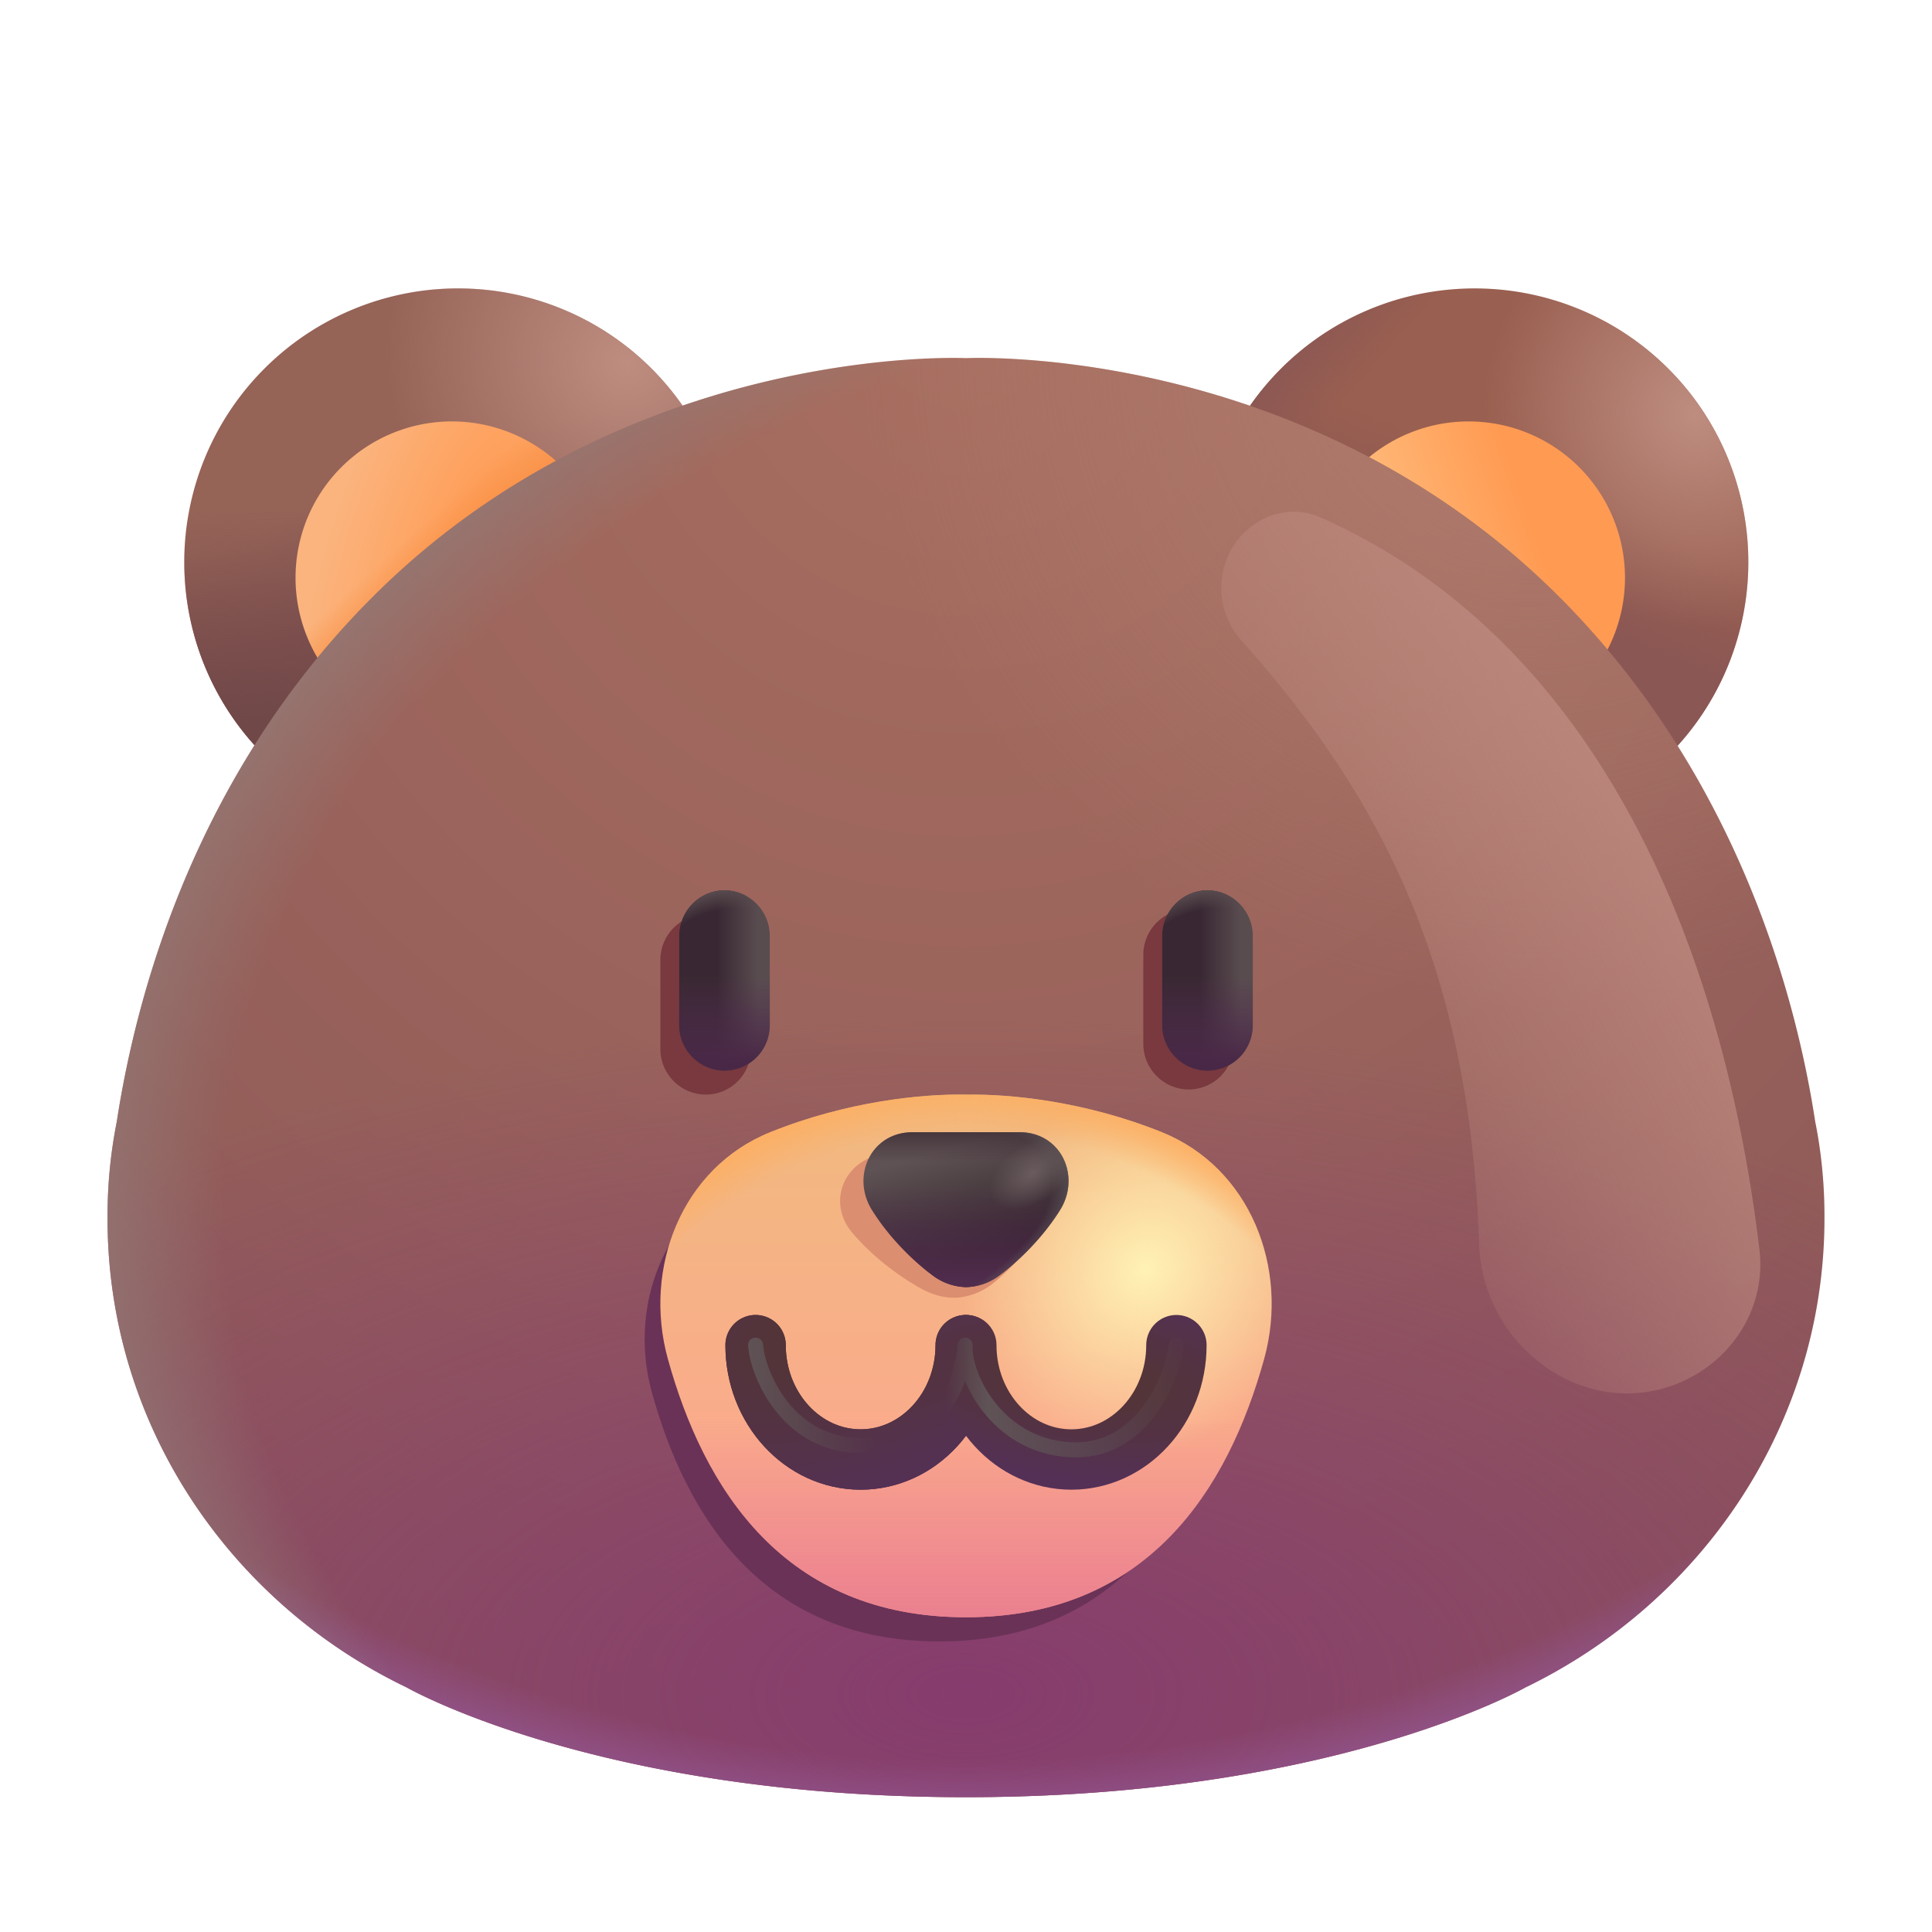 <svg xmlns="http://www.w3.org/2000/svg" fill="none" viewBox="0 0 32 32"><g clip-path="url(#svg-63fd597f-35f3-46a3-bc95-ee5d653e07b2-a)"><path fill="#995F50" d="M24.425 13.843a4.533 4.533 0 1 0 0-9.066 4.533 4.533 0 0 0 0 9.066"/><path fill="url(#svg-873a73c0-c540-4ee0-8554-dd152b715028-b)" d="M24.425 13.843a4.533 4.533 0 1 0 0-9.066 4.533 4.533 0 0 0 0 9.066"/><path fill="url(#svg-915c024d-8910-4dfd-bb1f-606a2028062f-c)" d="M24.425 13.843a4.533 4.533 0 1 0 0-9.066 4.533 4.533 0 0 0 0 9.066"/><path fill="url(#svg-31b9affd-3d1a-4bec-ae3e-9edfcf50740d-d)" d="M24.425 13.843a4.533 4.533 0 1 0 0-9.066 4.533 4.533 0 0 0 0 9.066"/><g filter="url(#svg-48b498b3-a0f7-4ad0-b667-282631830dfb-e)"><path fill="url(#svg-9ac6a88f-870c-4098-bd43-3314cb7ee786-f)" d="M24.425 11.96a2.59 2.59 0 1 0 0-5.18 2.59 2.59 0 0 0 0 5.18"/></g><path fill="#966357" d="M7.585 13.843a4.533 4.533 0 1 1 0-9.066 4.533 4.533 0 0 1 0 9.066"/><path fill="url(#svg-d4bcc1e9-56bf-47f3-9b9c-c83bd3a95c1c-g)" d="M7.585 13.843a4.533 4.533 0 1 1 0-9.066 4.533 4.533 0 0 1 0 9.066"/><path fill="url(#svg-99515ed2-7965-48c5-a8dd-06039a1d5d59-h)" d="M7.585 13.843a4.533 4.533 0 1 1 0-9.066 4.533 4.533 0 0 1 0 9.066"/><path fill="url(#svg-6841d078-4367-4fe7-9690-f6e5c3a2aa5f-i)" d="M7.585 13.843a4.533 4.533 0 1 1 0-9.066 4.533 4.533 0 0 1 0 9.066"/><g filter="url(#svg-e38ec5ab-4497-490e-9e25-a2df8e2a66f8-j)"><path fill="url(#svg-499e64bd-8d97-4481-90a9-7ee09a0a0a2e-k)" d="M7.585 11.96a2.59 2.59 0 1 1 0-5.18 2.59 2.59 0 0 1 0 5.18"/><path fill="url(#svg-c2b0f87a-47fc-447f-9bd4-7a754540c284-l)" d="M7.585 11.96a2.59 2.59 0 1 1 0-5.18 2.59 2.59 0 0 1 0 5.18"/></g><path fill="url(#svg-d2604108-7c29-4def-8366-615b416bb2b0-m)" d="M30.219 20.177v-.03c0-.536-.051-1.062-.153-1.568-.314-2.055-1.28-5.719-4.225-8.677C21.606 5.653 16 5.932 16 5.932s-5.606-.279-9.841 3.97c-2.956 2.959-3.91 6.622-4.225 8.677a8 8 0 0 0-.153 1.578v.03c0 3.405 2.021 6.354 4.957 7.763 0 0 3.168 1.817 9.262 1.817s9.263-1.817 9.263-1.817c2.935-1.42 4.956-4.368 4.956-7.773"/><path fill="url(#svg-e217bd73-1d2f-467f-9970-4a8a18816d61-n)" d="M30.219 20.177v-.03c0-.536-.051-1.062-.153-1.568-.314-2.055-1.28-5.719-4.225-8.677C21.606 5.653 16 5.932 16 5.932s-5.606-.279-9.841 3.97c-2.956 2.959-3.91 6.622-4.225 8.677a8 8 0 0 0-.153 1.578v.03c0 3.405 2.021 6.354 4.957 7.763 0 0 3.168 1.817 9.262 1.817s9.263-1.817 9.263-1.817c2.935-1.42 4.956-4.368 4.956-7.773"/><path fill="url(#svg-7b0e8529-164f-4733-89ff-5e9f524961ad-o)" d="M30.219 20.177v-.03c0-.536-.051-1.062-.153-1.568-.314-2.055-1.28-5.719-4.225-8.677C21.606 5.653 16 5.932 16 5.932s-5.606-.279-9.841 3.97c-2.956 2.959-3.91 6.622-4.225 8.677a8 8 0 0 0-.153 1.578v.03c0 3.405 2.021 6.354 4.957 7.763 0 0 3.168 1.817 9.262 1.817s9.263-1.817 9.263-1.817c2.935-1.42 4.956-4.368 4.956-7.773"/><path fill="url(#svg-d62310e9-02c8-4f7d-be02-98c1dbb09766-p)" d="M30.219 20.177v-.03c0-.536-.051-1.062-.153-1.568-.314-2.055-1.28-5.719-4.225-8.677C21.606 5.653 16 5.932 16 5.932s-5.606-.279-9.841 3.97c-2.956 2.959-3.91 6.622-4.225 8.677a8 8 0 0 0-.153 1.578v.03c0 3.405 2.021 6.354 4.957 7.763 0 0 3.168 1.817 9.262 1.817s9.263-1.817 9.263-1.817c2.935-1.42 4.956-4.368 4.956-7.773"/><path fill="url(#svg-0ca9aa34-c914-4234-8f0a-1b649aeaa647-q)" d="M30.219 20.177v-.03c0-.536-.051-1.062-.153-1.568-.314-2.055-1.28-5.719-4.225-8.677C21.606 5.653 16 5.932 16 5.932s-5.606-.279-9.841 3.97c-2.956 2.959-3.91 6.622-4.225 8.677a8 8 0 0 0-.153 1.578v.03c0 3.405 2.021 6.354 4.957 7.763 0 0 3.168 1.817 9.262 1.817s9.263-1.817 9.263-1.817c2.935-1.42 4.956-4.368 4.956-7.773"/><g filter="url(#svg-83f74392-6bd9-4ec3-afde-609eeef9ddc3-r)"><path fill="#79393F" d="M11.688 18.13c-.41 0-.75-.34-.75-.75v-1.486c0-.41.34-.75.75-.75s.75.34.75.75v1.486c0 .41-.33.75-.75.75"/></g><g filter="url(#svg-30797262-a7a4-4206-88c9-cdcfa0bfcb0c-s)"><path fill="#79393F" d="M19.687 18.045c-.41 0-.75-.34-.75-.75v-1.486c0-.41.34-.75.75-.75s.75.34.75.75v1.486c0 .41-.33.75-.75.75"/></g><path fill="url(#svg-30bc9199-6624-4c6a-a785-d79033be8bdb-t)" d="M12 17.732c-.41 0-.75-.34-.75-.75v-1.486c0-.41.34-.75.75-.75s.75.34.75.75v1.486c0 .41-.33.75-.75.75"/><path fill="url(#svg-5616c19e-39db-4798-83da-4eccda47d4bd-u)" d="M12 17.732c-.41 0-.75-.34-.75-.75v-1.486c0-.41.34-.75.75-.75s.75.34.75.75v1.486c0 .41-.33.75-.75.75"/><path fill="url(#svg-682781c6-187f-4a05-960a-886f3b5ba755-v)" d="M12 17.732c-.41 0-.75-.34-.75-.75v-1.486c0-.41.34-.75.75-.75s.75.34.75.75v1.486c0 .41-.33.75-.75.75"/><path fill="url(#svg-f304de09-1bc3-4580-832d-1e6b2e36849f-w)" d="M20 17.732c-.41 0-.75-.34-.75-.75v-1.486c0-.41.34-.75.75-.75s.75.34.75.75v1.486c0 .41-.33.75-.75.75"/><path fill="url(#svg-2a33333c-e040-4f66-8775-e2bf06ac9ba9-x)" d="M20 17.732c-.41 0-.75-.34-.75-.75v-1.486c0-.41.34-.75.75-.75s.75.34.75.75v1.486c0 .41-.33.75-.75.75"/><path fill="url(#svg-89e3f23b-6032-4f3a-9f61-19189027392c-y)" d="M20 17.732c-.41 0-.75-.34-.75-.75v-1.486c0-.41.34-.75.75-.75s.75.34.75.75v1.486c0 .41-.33.75-.75.75"/><g filter="url(#svg-b448d7c2-f8e4-4edc-b2d1-46308158da05-z)"><path fill="#6A3257" d="M15.558 18.843a8.4 8.4 0 0 0-3.126.6c-1.405.566-2.038 2.16-1.634 3.621.572 2.066 1.85 4.123 4.76 4.123 2.908 0 4.188-2.057 4.76-4.123.403-1.46-.23-3.055-1.635-3.62a8.4 8.4 0 0 0-3.125-.6"/></g><path fill="url(#svg-41b37fa7-8ee7-4f7c-952a-3e25c783f03c-A)" d="M16 18.13c-.733-.013-1.971.111-3.242.623-1.458.587-2.115 2.241-1.696 3.756.593 2.143 1.92 4.278 4.938 4.278s4.345-2.135 4.938-4.278c.419-1.515-.238-3.169-1.696-3.756-1.27-.512-2.509-.636-3.242-.622"/><path fill="url(#svg-90db29b7-f388-4706-af57-4ab9928971e3-B)" d="M16 18.13c-.733-.013-1.971.111-3.242.623-1.458.587-2.115 2.241-1.696 3.756.593 2.143 1.92 4.278 4.938 4.278s4.345-2.135 4.938-4.278c.419-1.515-.238-3.169-1.696-3.756-1.27-.512-2.509-.636-3.242-.622"/><path fill="url(#svg-3bcfdc68-d161-427e-a1da-c901f27b74cd-C)" d="M16 18.13c-.733-.013-1.971.111-3.242.623-1.458.587-2.115 2.241-1.696 3.756.593 2.143 1.92 4.278 4.938 4.278s4.345-2.135 4.938-4.278c.419-1.515-.238-3.169-1.696-3.756-1.27-.512-2.509-.636-3.242-.622"/><path fill="url(#svg-dd09399e-063d-4af6-9ead-fc6746cd65e4-D)" d="M16 18.13c-.733-.013-1.971.111-3.242.623-1.458.587-2.115 2.241-1.696 3.756.593 2.143 1.92 4.278 4.938 4.278s4.345-2.135 4.938-4.278c.419-1.515-.238-3.169-1.696-3.756-1.27-.512-2.509-.636-3.242-.622"/><path stroke="url(#svg-b120f010-f629-444a-897a-32500f9004c7-E)" stroke-linecap="round" stroke-miterlimit="10" d="M15.995 22.28c0 1.045-.78 1.894-1.74 1.894s-1.74-.849-1.74-1.894"/><path stroke="url(#svg-e975162b-1d40-437f-8bc1-9e83f0115325-F)" stroke-linecap="round" stroke-miterlimit="10" d="M15.995 22.28c0 1.045-.78 1.894-1.74 1.894s-1.74-.849-1.74-1.894"/><path stroke="url(#svg-8416bb2d-9783-4ca1-b6a8-c0a8e6436c7f-G)" stroke-linecap="round" stroke-miterlimit="10" d="M19.485 22.28c0 1.045-.78 1.894-1.74 1.894s-1.74-.849-1.74-1.894"/><g filter="url(#svg-53ba9c00-9e3f-480b-9ced-93cd1251478e-H)"><path stroke="url(#svg-cadd24b2-b6a4-4751-ac98-293fecba0e74-I)" stroke-linecap="round" stroke-linejoin="round" stroke-width=".25" d="M12.515 22.28c.042.52.534 1.581 1.61 1.656 1.343.094 1.812-.968 1.859-1.656-.026.552.578 1.734 1.844 1.734 1.087 0 1.599-1.182 1.656-1.734"/></g><g filter="url(#svg-2ed56a9e-abcd-42b5-8785-cf61278c71f2-J)"><path fill="#DB8E70" d="m14.71 19.102 1.89-.178c.729-.069 1.157.597.832 1.177-.376.672-.95 1.126-.95 1.126a1.1 1.1 0 0 1-.594.263c-.2.02-.417-.03-.631-.147 0 0-.65-.34-1.145-.93-.427-.508-.13-1.242.598-1.31"/></g><path fill="url(#svg-cb7023a4-6882-43f9-9859-ba08aa394213-K)" d="M15.113 18.753h1.774c.683 0 1.023.725.67 1.29-.408.653-.982 1.064-.982 1.064a.96.96 0 0 1-.575.212.96.96 0 0 1-.575-.212s-.574-.411-.982-1.065c-.353-.564-.013-1.289.67-1.289"/><path fill="url(#svg-faded936-2567-4d5d-ad87-0430a3189b7f-L)" d="M15.113 18.753h1.774c.683 0 1.023.725.67 1.29-.408.653-.982 1.064-.982 1.064a.96.96 0 0 1-.575.212.96.96 0 0 1-.575-.212s-.574-.411-.982-1.065c-.353-.564-.013-1.289.67-1.289"/><path fill="url(#svg-4ed27b2c-db42-46b2-9396-0fcfe5e27ee8-M)" d="M15.113 18.753h1.774c.683 0 1.023.725.67 1.29-.408.653-.982 1.064-.982 1.064a.96.96 0 0 1-.575.212.96.96 0 0 1-.575-.212s-.574-.411-.982-1.065c-.353-.564-.013-1.289.67-1.289"/><path fill="url(#svg-8970c050-dfea-46ae-9ea7-624c869251aa-N)" d="M15.113 18.753h1.774c.683 0 1.023.725.67 1.29-.408.653-.982 1.064-.982 1.064a.96.96 0 0 1-.575.212.96.96 0 0 1-.575-.212s-.574-.411-.982-1.065c-.353-.564-.013-1.289.67-1.289"/><path fill="url(#svg-07aafb05-5ae5-4197-bfba-654b0dc625db-O)" d="M15.113 18.753h1.774c.683 0 1.023.725.67 1.29-.408.653-.982 1.064-.982 1.064a.96.96 0 0 1-.575.212.96.96 0 0 1-.575-.212s-.574-.411-.982-1.065c-.353-.564-.013-1.289.67-1.289"/><g filter="url(#svg-8073a51a-29b0-401b-8e48-dac24e26537f-P)"><path fill="url(#svg-ebc57476-3953-409a-b4fd-bc1020cae1ac-Q)" d="M29.142 20.698c-.655-5.47-2.93-10.207-7.271-12.128-.562-.248-1.202.016-1.492.558a1.31 1.31 0 0 0 .193 1.493c2.295 2.566 3.773 5.404 3.927 9.988.056 1.687 1.742 2.94 3.303 2.3.888-.366 1.455-1.257 1.34-2.21"/></g></g><defs><radialGradient id="svg-31b9affd-3d1a-4bec-ae3e-9edfcf50740d-d" cx="0" cy="0" r="1" gradientTransform="rotate(142.716 12.878 8.159)scale(3.456 3.617)" gradientUnits="userSpaceOnUse"><stop stop-color="#BE8D80"/><stop offset="1" stop-color="#BE8D80" stop-opacity="0"/></radialGradient><radialGradient id="svg-6841d078-4367-4fe7-9690-f6e5c3a2aa5f-i" cx="0" cy="0" r="1" gradientTransform="matrix(-2.795 2.75 -2.878 -2.925 10.38 6.006)" gradientUnits="userSpaceOnUse"><stop stop-color="#BE8D80"/><stop offset="1" stop-color="#BE8D80" stop-opacity="0"/></radialGradient><radialGradient id="svg-499e64bd-8d97-4481-90a9-7ee09a0a0a2e-k" cx="0" cy="0" r="1" gradientTransform="matrix(-2.266 -.844 2.057 -5.522 8.052 8.709)" gradientUnits="userSpaceOnUse"><stop stop-color="#FF9A52"/><stop offset="1" stop-color="#FBB47E"/></radialGradient><radialGradient id="svg-d2604108-7c29-4def-8366-615b416bb2b0-m" cx="0" cy="0" r="1" gradientTransform="matrix(0 24.527 -23.974 0 15.945 5.24)" gradientUnits="userSpaceOnUse"><stop stop-color="#A86F60"/><stop offset="1" stop-color="#8D5857"/></radialGradient><radialGradient id="svg-e217bd73-1d2f-467f-9970-4a8a18816d61-n" cx="0" cy="0" r="1" gradientTransform="matrix(0 -11.172 22.192 0 16 28.052)" gradientUnits="userSpaceOnUse"><stop stop-color="#863C6E"/><stop offset="1" stop-color="#863C6E" stop-opacity="0"/></radialGradient><radialGradient id="svg-7b0e8529-164f-4733-89ff-5e9f524961ad-o" cx="0" cy="0" r="1" gradientTransform="matrix(0 23.672 -24.166 0 16 6.615)" gradientUnits="userSpaceOnUse"><stop offset=".946" stop-color="#945897" stop-opacity="0"/><stop offset="1" stop-color="#945897"/></radialGradient><radialGradient id="svg-d62310e9-02c8-4f7d-be02-98c1dbb09766-p" cx="0" cy="0" r="1" gradientTransform="matrix(-24.438 0 0 -17.875 25.255 19.943)" gradientUnits="userSpaceOnUse"><stop offset=".877" stop-color="#937C79" stop-opacity="0"/><stop offset="1" stop-color="#937C79"/></radialGradient><radialGradient id="svg-0ca9aa34-c914-4234-8f0a-1b649aeaa647-q" cx="0" cy="0" r="1" gradientTransform="matrix(-5.875 9.078 -9.255 -5.989 25.255 5.927)" gradientUnits="userSpaceOnUse"><stop stop-color="#B17D6E"/><stop offset="1" stop-color="#B17D6E" stop-opacity="0"/></radialGradient><radialGradient id="svg-682781c6-187f-4a05-960a-886f3b5ba755-v" cx="0" cy="0" r="1" gradientTransform="matrix(-.448 -1.69 1.821 -.483 12.161 16.474)" gradientUnits="userSpaceOnUse"><stop offset=".814" stop-color="#594C4F" stop-opacity="0"/><stop offset="1" stop-color="#594C4F"/></radialGradient><radialGradient id="svg-89e3f23b-6032-4f3a-9f61-19189027392c-y" cx="0" cy="0" r="1" gradientTransform="matrix(-.448 -1.69 1.821 -.483 20.161 16.474)" gradientUnits="userSpaceOnUse"><stop offset=".814" stop-color="#594C4F" stop-opacity="0"/><stop offset="1" stop-color="#594C4F"/></radialGradient><radialGradient id="svg-3bcfdc68-d161-427e-a1da-c901f27b74cd-C" cx="0" cy="0" r="1" gradientTransform="matrix(-2.594 3.156 -2.804 -2.305 18.974 21.037)" gradientUnits="userSpaceOnUse"><stop stop-color="#FFF2B4"/><stop offset=".794" stop-color="#FFF2B4" stop-opacity="0"/></radialGradient><radialGradient id="svg-dd09399e-063d-4af6-9ead-fc6746cd65e4-D" cx="0" cy="0" r="1" gradientTransform="matrix(0 -9.688 8.481 0 16 27.6)" gradientUnits="userSpaceOnUse"><stop offset=".915" stop-color="#FDAE61" stop-opacity="0"/><stop offset="1" stop-color="#FDAE61"/></radialGradient><radialGradient id="svg-b120f010-f629-444a-897a-32500f9004c7-E" cx="0" cy="0" r="1" gradientTransform="matrix(0 1.719 -2.188 0 14.249 22.838)" gradientUnits="userSpaceOnUse"><stop offset=".006" stop-color="#423539"/><stop offset="1" stop-color="#3C223C"/></radialGradient><radialGradient id="svg-e975162b-1d40-437f-8bc1-9e83f0115325-F" cx="0" cy="0" r="1" gradientTransform="rotate(70.994 -8.113 20.98)scale(2.975 7.411)" gradientUnits="userSpaceOnUse"><stop offset=".006" stop-color="#533530"/><stop offset="1" stop-color="#543057"/></radialGradient><radialGradient id="svg-8416bb2d-9783-4ca1-b6a8-c0a8e6436c7f-G" cx="0" cy="0" r="1" gradientTransform="matrix(-.203 1.692 -4.747 -.571 17.942 22.865)" gradientUnits="userSpaceOnUse"><stop offset=".006" stop-color="#533530"/><stop offset="1" stop-color="#543057"/></radialGradient><radialGradient id="svg-8970c050-dfea-46ae-9ea7-624c869251aa-N" cx="0" cy="0" r="1" gradientTransform="matrix(4.245 -1.441 .647 1.906 13.86 20.55)" gradientUnits="userSpaceOnUse"><stop offset=".828" stop-color="#5C5458" stop-opacity="0"/><stop offset=".935" stop-color="#5C5458"/></radialGradient><radialGradient id="svg-07aafb05-5ae5-4197-bfba-654b0dc625db-O" cx="0" cy="0" r="1" gradientTransform="rotate(145.376 5.522 12.379)scale(.797 .484)" gradientUnits="userSpaceOnUse"><stop stop-color="#6A5C5E"/><stop offset="1" stop-color="#6A5C5E" stop-opacity="0"/></radialGradient><linearGradient id="svg-873a73c0-c540-4ee0-8554-dd152b715028-b" x1="24.786" x2="25.505" y1="9.787" y2="7.943" gradientUnits="userSpaceOnUse"><stop stop-color="#8B5754"/><stop offset="1" stop-color="#8B5754" stop-opacity="0"/></linearGradient><linearGradient id="svg-915c024d-8910-4dfd-bb1f-606a2028062f-c" x1="21.255" x2="22.286" y1="5.724" y2="6.631" gradientUnits="userSpaceOnUse"><stop stop-color="#8B5754"/><stop offset="1" stop-color="#8B5754" stop-opacity="0"/></linearGradient><linearGradient id="svg-9ac6a88f-870c-4098-bd43-3314cb7ee786-f" x1="25.474" x2="23.442" y1="8.474" y2="9.162" gradientUnits="userSpaceOnUse"><stop stop-color="#FF9A52"/><stop offset="1" stop-color="#FFB675"/></linearGradient><linearGradient id="svg-d4bcc1e9-56bf-47f3-9b9c-c83bd3a95c1c-g" x1="7.224" x2="6.505" y1="9.787" y2="7.943" gradientUnits="userSpaceOnUse"><stop stop-color="#8B5754"/><stop offset="1" stop-color="#8B5754" stop-opacity="0"/></linearGradient><linearGradient id="svg-99515ed2-7965-48c5-a8dd-06039a1d5d59-h" x1="6.286" x2="6.161" y1="11.881" y2="8.381" gradientUnits="userSpaceOnUse"><stop stop-color="#704848"/><stop offset="1" stop-color="#704848" stop-opacity="0"/></linearGradient><linearGradient id="svg-c2b0f87a-47fc-447f-9bd4-7a754540c284-l" x1="7.364" x2="5.786" y1="9.615" y2="7.865" gradientUnits="userSpaceOnUse"><stop stop-color="#F78B3F"/><stop offset=".435" stop-color="#F78B3F" stop-opacity="0"/></linearGradient><linearGradient id="svg-30bc9199-6624-4c6a-a785-d79033be8bdb-t" x1="12.75" x2="11.882" y1="16.052" y2="16.052" gradientUnits="userSpaceOnUse"><stop offset=".225" stop-color="#594C4F"/><stop offset="1" stop-color="#392833"/></linearGradient><linearGradient id="svg-5616c19e-39db-4798-83da-4eccda47d4bd-u" x1="12.984" x2="12.984" y1="17.592" y2="16.169" gradientUnits="userSpaceOnUse"><stop stop-color="#492847"/><stop offset="1" stop-color="#552D52" stop-opacity="0"/></linearGradient><linearGradient id="svg-f304de09-1bc3-4580-832d-1e6b2e36849f-w" x1="20.75" x2="19.882" y1="16.052" y2="16.052" gradientUnits="userSpaceOnUse"><stop offset=".225" stop-color="#594C4F"/><stop offset="1" stop-color="#392833"/></linearGradient><linearGradient id="svg-2a33333c-e040-4f66-8775-e2bf06ac9ba9-x" x1="20.984" x2="20.984" y1="17.592" y2="16.169" gradientUnits="userSpaceOnUse"><stop stop-color="#492847"/><stop offset="1" stop-color="#552D52" stop-opacity="0"/></linearGradient><linearGradient id="svg-41b37fa7-8ee7-4f7c-952a-3e25c783f03c-A" x1="16" x2="16" y1="18.13" y2="26.787" gradientUnits="userSpaceOnUse"><stop stop-color="#F1BA7F"/><stop offset="1" stop-color="#FFA392"/></linearGradient><linearGradient id="svg-90db29b7-f388-4706-af57-4ab9928971e3-B" x1="15.443" x2="15.443" y1="27.568" y2="23.443" gradientUnits="userSpaceOnUse"><stop stop-color="#E5788F"/><stop offset="1" stop-color="#E5788F" stop-opacity="0"/></linearGradient><linearGradient id="svg-cadd24b2-b6a4-4751-ac98-293fecba0e74-I" x1="12.328" x2="19.843" y1="22.78" y2="22.78" gradientUnits="userSpaceOnUse"><stop stop-color="#5F5356"/><stop offset=".289" stop-color="#5F5356" stop-opacity="0"/><stop offset=".445" stop-color="#5F5356" stop-opacity="0"/><stop offset=".534" stop-color="#5F5356"/><stop offset="1" stop-color="#5F5356" stop-opacity="0"/></linearGradient><linearGradient id="svg-cb7023a4-6882-43f9-9859-ba08aa394213-K" x1="15.583" x2="16.08" y1="19.068" y2="20.852" gradientUnits="userSpaceOnUse"><stop stop-color="#5F5254"/><stop offset="1" stop-color="#2E2127"/></linearGradient><linearGradient id="svg-faded936-2567-4d5d-ad87-0430a3189b7f-L" x1="15.764" x2="15.764" y1="19.426" y2="18.222" gradientUnits="userSpaceOnUse"><stop offset=".147" stop-color="#34222C" stop-opacity="0"/><stop offset=".873" stop-color="#34222C"/></linearGradient><linearGradient id="svg-4ed27b2c-db42-46b2-9396-0fcfe5e27ee8-M" x1="15.161" x2="15.161" y1="21.446" y2="19.625" gradientUnits="userSpaceOnUse"><stop stop-color="#552D52"/><stop offset="1" stop-color="#552D52" stop-opacity="0"/></linearGradient><linearGradient id="svg-ebc57476-3953-409a-b4fd-bc1020cae1ac-Q" x1="28.95" x2="20.185" y1="12.656" y2="17.511" gradientUnits="userSpaceOnUse"><stop stop-color="#BF8A80"/><stop offset="1" stop-color="#BF8A80" stop-opacity="0"/></linearGradient><filter id="svg-48b498b3-a0f7-4ad0-b667-282631830dfb-e" width="5.28" height="5.38" x="21.735" y="6.781" color-interpolation-filters="sRGB" filterUnits="userSpaceOnUse"><feFlood flood-opacity="0" result="BackgroundImageFix"/><feBlend in="SourceGraphic" in2="BackgroundImageFix" result="shape"/><feColorMatrix in="SourceAlpha" result="hardAlpha" values="0 0 0 0 0 0 0 0 0 0 0 0 0 0 0 0 0 0 127 0"/><feOffset dx="-.1" dy=".2"/><feGaussianBlur stdDeviation=".125"/><feComposite in2="hardAlpha" k2="-1" k3="1" operator="arithmetic"/><feColorMatrix values="0 0 0 0 0.98 0 0 0 0 0.678 0 0 0 0 0.439 0 0 0 1 0"/><feBlend in2="shape" result="effect1_innerShadow_28327_4110"/></filter><filter id="svg-e38ec5ab-4497-490e-9e25-a2df8e2a66f8-j" width="5.28" height="5.38" x="4.895" y="6.781" color-interpolation-filters="sRGB" filterUnits="userSpaceOnUse"><feFlood flood-opacity="0" result="BackgroundImageFix"/><feBlend in="SourceGraphic" in2="BackgroundImageFix" result="shape"/><feColorMatrix in="SourceAlpha" result="hardAlpha" values="0 0 0 0 0 0 0 0 0 0 0 0 0 0 0 0 0 0 127 0"/><feOffset dx="-.1" dy=".2"/><feGaussianBlur stdDeviation=".125"/><feComposite in2="hardAlpha" k2="-1" k3="1" operator="arithmetic"/><feColorMatrix values="0 0 0 0 0.98 0 0 0 0 0.678 0 0 0 0 0.439 0 0 0 1 0"/><feBlend in2="shape" result="effect1_innerShadow_28327_4110"/></filter><filter id="svg-83f74392-6bd9-4ec3-afde-609eeef9ddc3-r" width="2.5" height="3.986" x="10.438" y="14.644" color-interpolation-filters="sRGB" filterUnits="userSpaceOnUse"><feFlood flood-opacity="0" result="BackgroundImageFix"/><feBlend in="SourceGraphic" in2="BackgroundImageFix" result="shape"/><feGaussianBlur result="effect1_foregroundBlur_28327_4110" stdDeviation=".25"/></filter><filter id="svg-30797262-a7a4-4206-88c9-cdcfa0bfcb0c-s" width="2.5" height="3.986" x="18.437" y="14.559" color-interpolation-filters="sRGB" filterUnits="userSpaceOnUse"><feFlood flood-opacity="0" result="BackgroundImageFix"/><feBlend in="SourceGraphic" in2="BackgroundImageFix" result="shape"/><feGaussianBlur result="effect1_foregroundBlur_28327_4110" stdDeviation=".25"/></filter><filter id="svg-b448d7c2-f8e4-4edc-b2d1-46308158da05-z" width="11.759" height="10.345" x="9.678" y="17.843" color-interpolation-filters="sRGB" filterUnits="userSpaceOnUse"><feFlood flood-opacity="0" result="BackgroundImageFix"/><feBlend in="SourceGraphic" in2="BackgroundImageFix" result="shape"/><feGaussianBlur result="effect1_foregroundBlur_28327_4110" stdDeviation=".5"/></filter><filter id="svg-53ba9c00-9e3f-480b-9ced-93cd1251478e-H" width="7.719" height="2.484" x="12.14" y="21.905" color-interpolation-filters="sRGB" filterUnits="userSpaceOnUse"><feFlood flood-opacity="0" result="BackgroundImageFix"/><feBlend in="SourceGraphic" in2="BackgroundImageFix" result="shape"/><feGaussianBlur result="effect1_foregroundBlur_28327_4110" stdDeviation=".125"/></filter><filter id="svg-2ed56a9e-abcd-42b5-8785-cf61278c71f2-J" width="5.027" height="3.975" x="13.215" y="18.219" color-interpolation-filters="sRGB" filterUnits="userSpaceOnUse"><feFlood flood-opacity="0" result="BackgroundImageFix"/><feBlend in="SourceGraphic" in2="BackgroundImageFix" result="shape"/><feGaussianBlur result="effect1_foregroundBlur_28327_4110" stdDeviation=".35"/></filter><filter id="svg-8073a51a-29b0-401b-8e48-dac24e26537f-P" width="16.928" height="22.603" x="16.229" y="4.476" color-interpolation-filters="sRGB" filterUnits="userSpaceOnUse"><feFlood flood-opacity="0" result="BackgroundImageFix"/><feBlend in="SourceGraphic" in2="BackgroundImageFix" result="shape"/><feGaussianBlur result="effect1_foregroundBlur_28327_4110" stdDeviation="2"/></filter><clipPath id="svg-63fd597f-35f3-46a3-bc95-ee5d653e07b2-a"><path fill="#fff" d="M0 0h32v32H0z"/></clipPath></defs></svg>